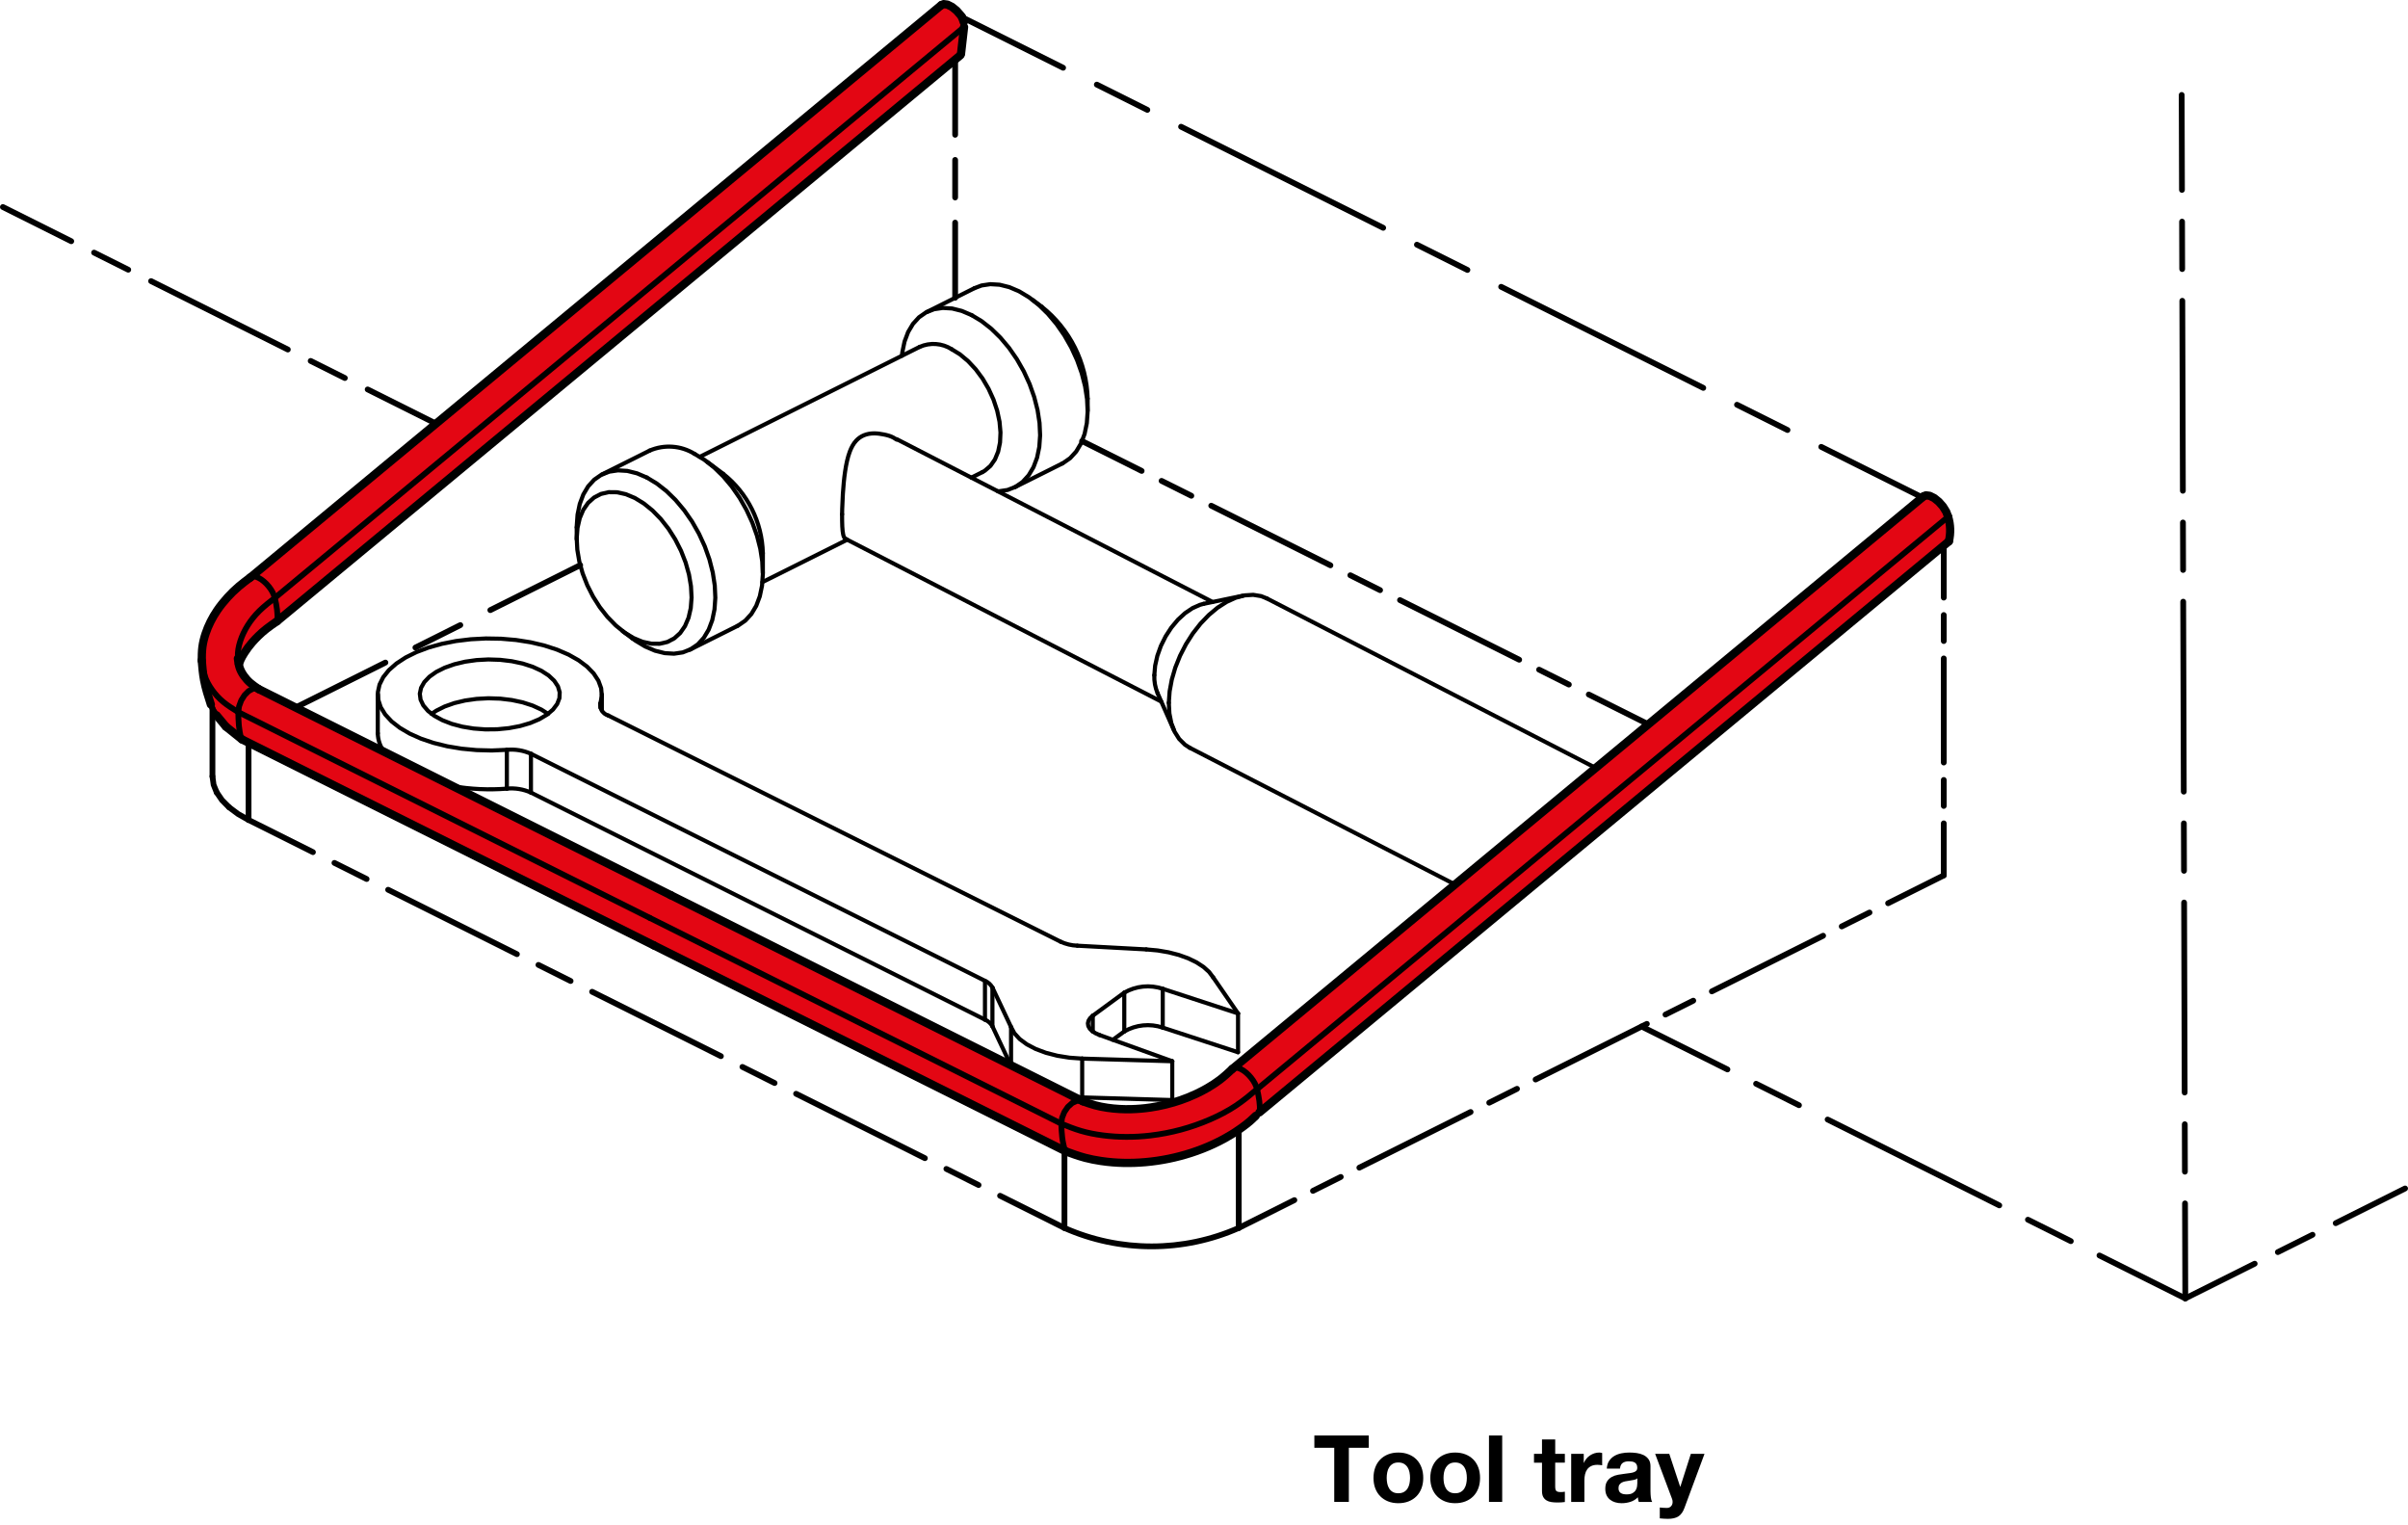 <?xml version="1.0" encoding="utf-8"?>
<!-- Generator: Adobe Illustrator 19.1.0, SVG Export Plug-In . SVG Version: 6.00 Build 0)  -->
<svg version="1.1" xmlns="http://www.w3.org/2000/svg" xmlns:xlink="http://www.w3.org/1999/xlink" x="0px" y="0px"
	 viewBox="0 0 207.16 131.172" enable-background="new 0 0 207.16 131.172" xml:space="preserve">
<g id="MD_x5F_5_x5F_COLOR_x5F_RT">
	<g id="LWPOLYLINE_24_">
		<polygon fill="#E30613" points="165.492,42.688 165.853,42.628 166.209,42.745 166.599,43.001 166.976,43.365 167.294,43.792 
			167.577,44.393 167.692,44.82 167.771,45.5 167.773,45.624 167.663,46.561 108.387,95.596 106.402,97.287 104.962,98.132 
			103.642,98.736 102.173,99.256 100.282,99.721 99.266,99.883 98.052,99.999 96.91,100.03 95.549,99.963 93.991,99.737 
			92.826,99.435 91.7,99.041 20.731,63.483 19.434,62.496 18.432,61.219 18.138,60.596 17.843,59.658 17.603,58.73 17.442,57.716 
			17.383,55.952 17.66,54.58 18.09,53.521 18.541,52.723 19.597,51.36 20.556,50.434 21.559,49.653 81.183,0.354 81.703,0.493 
			82.093,0.748 82.764,1.48 82.837,1.692 82.939,2.323 82.806,3.488 82.735,4.118 82.674,4.654 82.612,4.76 23.874,53.392 
			23.249,53.844 21.909,55.021 21.085,56.065 20.562,57.097 20.646,57.487 21.026,58.19 22.272,59.283 93.023,94.679 95.178,95.272 
			97.491,95.4 99.948,95.085 102.766,94.154 104.516,93.186 106.017,91.946 		"/>
	</g>
</g>
<g id="MD_x5F_1_x5F_025">
	<g id="LINE">
		
			<line fill="none" stroke="#000000" stroke-width="0.354" stroke-linecap="round" stroke-linejoin="round" stroke-miterlimit="10" x1="102.353" y1="64.319" x2="125.174" y2="76.078"/>
	</g>
	<g id="LINE_1_">
		
			<line fill="none" stroke="#000000" stroke-width="0.354" stroke-linecap="round" stroke-linejoin="round" stroke-miterlimit="10" x1="137.279" y1="66.053" x2="108.976" y2="51.468"/>
	</g>
	<g id="LINE_2_">
		
			<line fill="none" stroke="#000000" stroke-width="0.354" stroke-linecap="round" stroke-linejoin="round" stroke-miterlimit="10" x1="106.925" y1="51.24" x2="103.554" y2="51.937"/>
	</g>
	<g id="LINE_3_">
		
			<line fill="none" stroke="#000000" stroke-width="0.354" stroke-linecap="round" stroke-linejoin="round" stroke-miterlimit="10" x1="99.589" y1="59.631" x2="100.978" y2="62.781"/>
	</g>
	<g id="LINE_4_">
		
			<line fill="none" stroke="#000000" stroke-width="0.354" stroke-linecap="round" stroke-linejoin="round" stroke-miterlimit="10" x1="72.739" y1="46.347" x2="99.905" y2="60.346"/>
	</g>
	<g id="LINE_5_">
		
			<line fill="none" stroke="#000000" stroke-width="0.354" stroke-linecap="round" stroke-linejoin="round" stroke-miterlimit="10" x1="104.32" y1="51.779" x2="77.151" y2="37.778"/>
	</g>
	<g id="LINE_6_">
		
			<line fill="none" stroke="#000000" stroke-width="0.354" stroke-linecap="round" stroke-linejoin="round" stroke-miterlimit="10" x1="49.614" y1="45.361" x2="49.614" y2="46.384"/>
	</g>
	<g id="LINE_7_">
		
			<line fill="none" stroke="#000000" stroke-width="0.354" stroke-linecap="round" stroke-linejoin="round" stroke-miterlimit="10" x1="53.567" y1="54.289" x2="54.385" y2="54.902"/>
	</g>
	<g id="LINE_8_">
		
			<line fill="none" stroke="#000000" stroke-width="0.354" stroke-linecap="round" stroke-linejoin="round" stroke-miterlimit="10" x1="59.349" y1="55.886" x2="63.438" y2="53.841"/>
	</g>
	<g id="LINE_9_">
		
			<line fill="none" stroke="#000000" stroke-width="0.354" stroke-linecap="round" stroke-linejoin="round" stroke-miterlimit="10" x1="55.895" y1="38.756" x2="51.806" y2="40.8"/>
	</g>
	<g id="LINE_10_">
		
			<line fill="none" stroke="#000000" stroke-width="0.354" stroke-linecap="round" stroke-linejoin="round" stroke-miterlimit="10" x1="65.629" y1="49.28" x2="65.629" y2="47.576"/>
	</g>
	<g id="LINE_11_">
		
			<line fill="none" stroke="#000000" stroke-width="0.354" stroke-linecap="round" stroke-linejoin="round" stroke-miterlimit="10" x1="62.222" y1="40.761" x2="60.859" y2="39.739"/>
	</g>
	<g id="LINE_12_">
		
			<line fill="none" stroke="#000000" stroke-width="0.354" stroke-linecap="round" stroke-linejoin="round" stroke-miterlimit="10" x1="83.565" y1="41.084" x2="84.509" y2="40.612"/>
	</g>
	<g id="LINE_13_">
		
			<line fill="none" stroke="#000000" stroke-width="0.354" stroke-linecap="round" stroke-linejoin="round" stroke-miterlimit="10" x1="65.593" y1="50.07" x2="72.886" y2="46.423"/>
	</g>
	<g id="LINE_14_">
		
			<line fill="none" stroke="#000000" stroke-width="0.354" stroke-linecap="round" stroke-linejoin="round" stroke-miterlimit="10" x1="79.121" y1="29.836" x2="60.205" y2="39.294"/>
	</g>
	<g id="LINE_15_">
		
			<line fill="none" stroke="#000000" stroke-width="0.354" stroke-linecap="round" stroke-linejoin="round" stroke-miterlimit="10" x1="87.29" y1="41.915" x2="91.379" y2="39.871"/>
	</g>
	<g id="LINE_16_">
		
			<line fill="none" stroke="#000000" stroke-width="0.354" stroke-linecap="round" stroke-linejoin="round" stroke-miterlimit="10" x1="83.836" y1="24.785" x2="79.747" y2="26.829"/>
	</g>
	<g id="LINE_17_">
		
			<line fill="none" stroke="#000000" stroke-width="0.354" stroke-linecap="round" stroke-linejoin="round" stroke-miterlimit="10" x1="93.571" y1="35.309" x2="93.571" y2="34.287"/>
	</g>
	<g id="LINE_18_">
		
			<line fill="none" stroke="#000000" stroke-width="0.354" stroke-linecap="round" stroke-linejoin="round" stroke-miterlimit="10" x1="89.618" y1="26.382" x2="88.8" y2="25.768"/>
	</g>
	<g id="LINE_19_">
		
			<line fill="none" stroke="#000000" stroke-width="0.354" stroke-linecap="round" stroke-linejoin="round" stroke-miterlimit="10" x1="51.776" y1="61.115" x2="51.776" y2="59.734"/>
	</g>
	<g id="LINE_20_">
		
			<line fill="none" stroke="#000000" stroke-width="0.354" stroke-linecap="round" stroke-linejoin="round" stroke-miterlimit="10" x1="32.501" y1="59.734" x2="32.501" y2="63.073"/>
	</g>
	<g id="LWPOLYLINE">
		
			<polyline fill="none" stroke="#000000" stroke-width="0.354" stroke-linecap="round" stroke-linejoin="round" stroke-miterlimit="10" points="
			100.553,60.449 100.623,59.468 100.811,58.451 101.112,57.42 101.521,56.401 102.026,55.416 102.617,54.49 103.279,53.643 
			103.997,52.896 104.754,52.266 105.533,51.768 106.314,51.414 107.081,51.211 107.814,51.165 108.497,51.277 108.976,51.468 		"/>
	</g>
	<g id="LWPOLYLINE_1_">
		
			<polyline fill="none" stroke="#000000" stroke-width="0.354" stroke-linecap="round" stroke-linejoin="round" stroke-miterlimit="10" points="
			102.353,64.319 101.938,64.053 101.447,63.566 101.056,62.947 100.772,62.209 100.604,61.37 100.553,60.449 		"/>
	</g>
	<g id="LWPOLYLINE_2_">
		
			<polyline fill="none" stroke="#000000" stroke-width="0.354" stroke-linecap="round" stroke-linejoin="round" stroke-miterlimit="10" points="
			99.306,58.076 99.376,57.26 99.566,56.411 99.87,55.561 100.277,54.741 100.772,53.979 101.337,53.304 101.952,52.74 
			102.594,52.307 103.241,52.021 103.554,51.937 		"/>
	</g>
	<g id="ARC">
		
			<path fill="none" stroke="#000000" stroke-width="0.354" stroke-linecap="round" stroke-linejoin="round" stroke-miterlimit="10" d="
			M99.306,58.076c-0.021,0.533,0.076,1.063,0.283,1.555"/>
	</g>
	<g id="SPLINE_7_">
		
			<path fill="none" stroke="#000000" stroke-width="0.354" stroke-linecap="round" stroke-linejoin="round" stroke-miterlimit="10" d="
			M72.444,44.234c0.001,0.374,0.002,0.748,0.017,1.046c0.014,0.297,0.041,0.519,0.077,0.69c0.024,0.114,0.053,0.206,0.092,0.265
			c0.033,0.05,0.074,0.076,0.115,0.103"/>
	</g>
	<g id="SPLINE_8_">
		
			<path fill="none" stroke="#000000" stroke-width="0.354" stroke-linecap="round" stroke-linejoin="round" stroke-miterlimit="10" d="
			M77.132,37.811c-0.086-0.058-0.172-0.116-0.263-0.166c-0.251-0.138-0.536-0.213-0.819-0.271c-0.293-0.059-0.583-0.1-0.868-0.097
			c-0.3,0.003-0.594,0.055-0.854,0.161c-0.261,0.106-0.487,0.267-0.672,0.467c-0.237,0.255-0.407,0.574-0.541,0.923
			c-0.096,0.252-0.174,0.52-0.239,0.801c-0.067,0.289-0.122,0.592-0.169,0.904c-0.046,0.306-0.083,0.622-0.115,0.942
			c-0.033,0.333-0.06,0.671-0.081,1.009c-0.028,0.444-0.048,0.888-0.058,1.294c-0.004,0.155-0.006,0.305-0.008,0.455"/>
	</g>
	<g id="LWPOLYLINE_3_">
		
			<polyline fill="none" stroke="#000000" stroke-width="0.354" stroke-linecap="round" stroke-linejoin="round" stroke-miterlimit="10" points="
			54.617,42.834 53.843,42.51 53.087,42.342 52.367,42.334 51.701,42.487 51.105,42.797 50.595,43.256 50.181,43.853 49.876,44.572 
			49.685,45.398 49.615,46.308 49.666,47.281 49.837,48.293 50.125,49.319 50.522,50.333 51.018,51.311 51.601,52.228 
			52.257,53.062 52.97,53.793 53.721,54.402 54.493,54.874 55.267,55.198 56.023,55.366 56.743,55.374 57.409,55.221 58.005,54.911 
			58.516,54.452 58.929,53.855 59.235,53.136 59.425,52.31 59.496,51.4 59.444,50.427 59.273,49.415 58.985,48.389 58.588,47.375 
			58.092,46.398 57.509,45.48 56.853,44.646 56.141,43.915 55.389,43.307 54.617,42.834 		"/>
	</g>
	<g id="LWPOLYLINE_4_">
		
			<polyline fill="none" stroke="#000000" stroke-width="0.354" stroke-linecap="round" stroke-linejoin="round" stroke-miterlimit="10" points="
			55.652,41.078 56.5,41.589 57.329,42.237 58.122,43.01 58.864,43.892 59.538,44.864 60.132,45.907 60.634,47 61.032,48.12 
			61.319,49.244 61.49,50.35 61.54,51.416 61.469,52.418 61.277,53.338 60.97,54.156 60.553,54.856 60.035,55.423 59.426,55.846 
			58.738,56.116 57.986,56.228 57.186,56.18 56.352,55.972 55.503,55.608 54.655,55.097 54.385,54.902 		"/>
	</g>
	<g id="LWPOLYLINE_5_">
		
			<polyline fill="none" stroke="#000000" stroke-width="0.354" stroke-linecap="round" stroke-linejoin="round" stroke-miterlimit="10" points="
			49.614,45.361 49.615,45.27 49.686,44.268 49.877,43.348 50.185,42.53 50.602,41.83 51.12,41.263 51.729,40.84 52.416,40.57 
			53.168,40.458 53.969,40.506 54.803,40.714 55.652,41.078 		"/>
	</g>
	<g id="ARC_1_">
		
			<path fill="none" stroke="#000000" stroke-width="0.354" stroke-linecap="round" stroke-linejoin="round" stroke-miterlimit="10" d="
			M59.741,39.033c-1.161-0.711-2.595-0.815-3.846-0.277"/>
	</g>
	<g id="LWPOLYLINE_6_">
		
			<polyline fill="none" stroke="#000000" stroke-width="0.354" stroke-linecap="round" stroke-linejoin="round" stroke-miterlimit="10" points="
			63.438,53.841 63.515,53.801 64.124,53.378 64.642,52.811 65.059,52.112 65.366,51.293 65.558,50.374 65.629,49.371 
			65.579,48.306 65.408,47.2 65.121,46.075 64.723,44.955 64.221,43.863 63.627,42.82 62.953,41.848 62.211,40.966 61.418,40.193 
			60.589,39.544 59.741,39.033 		"/>
	</g>
	<g id="ARC_2_">
		
			<path fill="none" stroke="#000000" stroke-width="0.354" stroke-linecap="round" stroke-linejoin="round" stroke-miterlimit="10" d="
			M65.629,47.576c-0.067-2.665-1.316-5.162-3.407-6.815"/>
	</g>
	<g id="ARC_3_">
		
			<path fill="none" stroke="#000000" stroke-width="0.354" stroke-linecap="round" stroke-linejoin="round" stroke-miterlimit="10" d="
			M81.868,30.035c-0.826-0.519-1.856-0.594-2.747-0.198"/>
	</g>
	<g id="LWPOLYLINE_7_">
		
			<polyline fill="none" stroke="#000000" stroke-width="0.354" stroke-linecap="round" stroke-linejoin="round" stroke-miterlimit="10" points="
			84.509,40.612 84.723,40.489 85.207,40.075 85.594,39.52 85.872,38.842 86.033,38.06 86.072,37.197 85.99,36.276 85.787,35.326 
			85.47,34.372 85.047,33.443 84.532,32.565 83.939,31.764 83.284,31.062 82.587,30.48 81.868,30.035 		"/>
	</g>
	<g id="LWPOLYLINE_8_">
		
			<polyline fill="none" stroke="#000000" stroke-width="0.354" stroke-linecap="round" stroke-linejoin="round" stroke-miterlimit="10" points="
			83.593,27.107 82.744,26.744 81.91,26.535 81.11,26.487 80.358,26.599 79.67,26.869 79.061,27.292 78.543,27.859 78.126,28.559 
			77.819,29.377 77.627,30.297 77.592,30.601 		"/>
	</g>
	<g id="LWPOLYLINE_9_">
		
			<polyline fill="none" stroke="#000000" stroke-width="0.354" stroke-linecap="round" stroke-linejoin="round" stroke-miterlimit="10" points="
			85.847,42.26 85.928,42.258 86.68,42.145 87.367,41.875 87.976,41.452 88.494,40.885 88.911,40.185 89.219,39.367 89.41,38.448 
			89.481,37.445 89.431,36.38 89.261,35.274 88.973,34.149 88.575,33.029 88.074,31.937 87.48,30.894 86.805,29.921 86.063,29.04 
			85.27,28.267 84.441,27.618 83.593,27.107 		"/>
	</g>
	<g id="LWPOLYLINE_10_">
		
			<polyline fill="none" stroke="#000000" stroke-width="0.354" stroke-linecap="round" stroke-linejoin="round" stroke-miterlimit="10" points="
			91.379,39.871 91.456,39.831 92.065,39.408 92.583,38.841 93,38.141 93.308,37.323 93.499,36.403 93.57,35.4 93.52,34.335 
			93.35,33.229 93.062,32.105 92.664,30.985 92.163,29.892 91.569,28.849 90.894,27.877 90.152,26.995 89.359,26.222 88.53,25.574 
			87.682,25.062 86.833,24.699 85.999,24.491 85.198,24.443 84.447,24.555 83.836,24.785 		"/>
	</g>
	<g id="ARC_4_">
		
			<path fill="none" stroke="#000000" stroke-width="0.354" stroke-linecap="round" stroke-linejoin="round" stroke-miterlimit="10" d="
			M93.571,34.287c-0.082-3.09-1.53-5.985-3.953-7.905"/>
	</g>
	<g id="LINE_32_">
		
			<line fill="none" stroke="#000000" stroke-width="0.354" stroke-linecap="round" stroke-linejoin="round" stroke-miterlimit="10" x1="86.981" y1="88.342" x2="85.378" y2="84.941"/>
	</g>
	<g id="ARC_5_">
		
			<path fill="none" stroke="#000000" stroke-width="0.354" stroke-linecap="round" stroke-linejoin="round" stroke-miterlimit="10" d="
			M85.378,84.941c-0.145-0.257-0.37-0.459-0.641-0.576"/>
	</g>
	<g id="LINE_33_">
		
			<line fill="none" stroke="#000000" stroke-width="0.354" stroke-linecap="round" stroke-linejoin="round" stroke-miterlimit="10" x1="84.737" y1="84.366" x2="45.677" y2="64.836"/>
	</g>
	<g id="ARC_6_">
		
			<path fill="none" stroke="#000000" stroke-width="0.354" stroke-linecap="round" stroke-linejoin="round" stroke-miterlimit="10" d="
			M45.677,64.836c-0.649-0.291-1.363-0.407-2.071-0.339"/>
	</g>
	<g id="LWPOLYLINE_11_">
		
			<polyline fill="none" stroke="#000000" stroke-width="0.354" stroke-linecap="round" stroke-linejoin="round" stroke-miterlimit="10" points="
			43.606,64.497 42.303,64.553 40.997,64.519 39.712,64.398 38.471,64.191 37.298,63.901 36.215,63.535 35.24,63.099 34.392,62.601 
			33.687,62.051 33.138,61.457 32.754,60.832 32.543,60.187 32.509,59.533 32.652,58.883 32.97,58.248 33.457,57.641 34.104,57.073 
			34.898,56.554 35.826,56.093 36.871,55.699 38.012,55.38 39.229,55.14 40.5,54.986 41.801,54.918 43.108,54.94 44.397,55.05 
			45.645,55.246 46.828,55.524 47.925,55.881 48.915,56.308 49.781,56.798 50.505,57.342 51.076,57.931 51.482,58.552 
			51.716,59.196 51.774,59.849 51.654,60.5 		"/>
	</g>
	<g id="ARC_7_">
		
			<path fill="none" stroke="#000000" stroke-width="0.354" stroke-linecap="round" stroke-linejoin="round" stroke-miterlimit="10" d="
			M51.654,60.5c-0.07,0.468,0.219,0.915,0.675,1.043"/>
	</g>
	<g id="LINE_34_">
		
			<line fill="none" stroke="#000000" stroke-width="0.354" stroke-linecap="round" stroke-linejoin="round" stroke-miterlimit="10" x1="52.329" y1="61.544" x2="91.238" y2="80.998"/>
	</g>
	<g id="ARC_8_">
		
			<path fill="none" stroke="#000000" stroke-width="0.354" stroke-linecap="round" stroke-linejoin="round" stroke-miterlimit="10" d="
			M91.238,80.998c0.454,0.211,0.946,0.328,1.446,0.346"/>
	</g>
	<g id="LINE_35_">
		
			<line fill="none" stroke="#000000" stroke-width="0.354" stroke-linecap="round" stroke-linejoin="round" stroke-miterlimit="10" x1="92.684" y1="81.344" x2="98.613" y2="81.664"/>
	</g>
	<g id="LWPOLYLINE_12_">
		
			<polyline fill="none" stroke="#000000" stroke-width="0.354" stroke-linecap="round" stroke-linejoin="round" stroke-miterlimit="10" points="
			98.613,81.664 99.591,81.753 100.532,81.913 101.416,82.141 102.223,82.431 102.936,82.777 103.541,83.172 104.022,83.606 
			104.371,84.072 		"/>
	</g>
	<g id="LINE_36_">
		
			<line fill="none" stroke="#000000" stroke-width="0.354" stroke-linecap="round" stroke-linejoin="round" stroke-miterlimit="10" x1="104.371" y1="84.072" x2="106.508" y2="87.17"/>
	</g>
	<g id="LINE_37_">
		
			<line fill="none" stroke="#000000" stroke-width="0.354" stroke-linecap="round" stroke-linejoin="round" stroke-miterlimit="10" x1="106.508" y1="87.17" x2="100.03" y2="85.052"/>
	</g>
	<g id="ARC_9_">
		
			<path fill="none" stroke="#000000" stroke-width="0.354" stroke-linecap="round" stroke-linejoin="round" stroke-miterlimit="10" d="
			M100.03,85.052c-1.099-0.37-2.305-0.25-3.309,0.33"/>
	</g>
	<g id="LINE_38_">
		
			<line fill="none" stroke="#000000" stroke-width="0.354" stroke-linecap="round" stroke-linejoin="round" stroke-miterlimit="10" x1="96.721" y1="85.382" x2="94.01" y2="87.37"/>
	</g>
	<g id="LWPOLYLINE_13_">
		
			<polyline fill="none" stroke="#000000" stroke-width="0.354" stroke-linecap="round" stroke-linejoin="round" stroke-miterlimit="10" points="
			94.591,89.026 94.242,88.872 93.959,88.688 93.751,88.481 93.627,88.257 93.591,88.025 93.645,87.795 93.786,87.574 94.01,87.37 
					"/>
	</g>
	<g id="LINE_39_">
		
			<line fill="none" stroke="#000000" stroke-width="0.354" stroke-linecap="round" stroke-linejoin="round" stroke-miterlimit="10" x1="94.591" y1="89.026" x2="100.849" y2="91.283"/>
	</g>
	<g id="LINE_40_">
		
			<line fill="none" stroke="#000000" stroke-width="0.354" stroke-linecap="round" stroke-linejoin="round" stroke-miterlimit="10" x1="100.849" y1="91.283" x2="93.1" y2="91.056"/>
	</g>
	<g id="LWPOLYLINE_14_">
		
			<polyline fill="none" stroke="#000000" stroke-width="0.354" stroke-linecap="round" stroke-linejoin="round" stroke-miterlimit="10" points="
			93.1,91.056 92.01,90.978 90.961,90.81 89.982,90.558 89.1,90.229 88.341,89.83 87.723,89.375 87.266,88.874 86.981,88.342 		"/>
	</g>
	<g id="LWPOLYLINE_15_">
		
			<polyline fill="none" stroke="#000000" stroke-width="0.354" stroke-linecap="round" stroke-linejoin="round" stroke-miterlimit="10" points="
			46.398,61.864 45.617,62.193 44.736,62.452 43.78,62.632 42.777,62.729 41.755,62.74 40.745,62.664 39.775,62.504 38.872,62.265 
			38.064,61.952 37.373,61.576 36.819,61.147 36.418,60.677 36.181,60.18 36.116,59.67 36.225,59.162 36.503,58.671 36.943,58.21 
			37.533,57.793 38.256,57.432 39.09,57.137 40.012,56.916 40.995,56.777 42.011,56.723 43.03,56.756 44.024,56.874 44.964,57.074 
			45.822,57.351 46.575,57.697 47.2,58.101 47.679,58.552 47.999,59.037 48.15,59.543 48.128,60.053 47.934,60.555 47.574,61.033 
			47.056,61.473 46.398,61.864 		"/>
	</g>
	<g id="LINE_41_">
		
			<line fill="none" stroke="#000000" stroke-width="0.354" stroke-linecap="round" stroke-linejoin="round" stroke-miterlimit="10" x1="100.849" y1="91.283" x2="100.849" y2="94.622"/>
	</g>
	<g id="LINE_42_">
		
			<line fill="none" stroke="#000000" stroke-width="0.354" stroke-linecap="round" stroke-linejoin="round" stroke-miterlimit="10" x1="100.849" y1="94.622" x2="93.1" y2="94.394"/>
	</g>
	<g id="LINE_43_">
		
			<line fill="none" stroke="#000000" stroke-width="0.354" stroke-linecap="round" stroke-linejoin="round" stroke-miterlimit="10" x1="86.981" y1="88.342" x2="86.981" y2="91.636"/>
	</g>
	<g id="LINE_44_">
		
			<line fill="none" stroke="#000000" stroke-width="0.354" stroke-linecap="round" stroke-linejoin="round" stroke-miterlimit="10" x1="93.1" y1="94.394" x2="92.423" y2="94.357"/>
	</g>
	<g id="LINE_45_">
		
			<line fill="none" stroke="#000000" stroke-width="0.354" stroke-linecap="round" stroke-linejoin="round" stroke-miterlimit="10" x1="86.953" y1="91.622" x2="85.378" y2="88.28"/>
	</g>
	<g id="LINE_46_">
		
			<line fill="none" stroke="#000000" stroke-width="0.354" stroke-linecap="round" stroke-linejoin="round" stroke-miterlimit="10" x1="106.508" y1="87.17" x2="106.508" y2="90.509"/>
	</g>
	<g id="LINE_47_">
		
			<line fill="none" stroke="#000000" stroke-width="0.354" stroke-linecap="round" stroke-linejoin="round" stroke-miterlimit="10" x1="106.508" y1="90.509" x2="100.03" y2="88.391"/>
	</g>
	<g id="LINE_48_">
		
			<line fill="none" stroke="#000000" stroke-width="0.354" stroke-linecap="round" stroke-linejoin="round" stroke-miterlimit="10" x1="96.721" y1="88.72" x2="95.739" y2="89.44"/>
	</g>
	<g id="ARC_10_">
		
			<path fill="none" stroke="#000000" stroke-width="0.354" stroke-linecap="round" stroke-linejoin="round" stroke-miterlimit="10" d="
			M100.03,88.391c-1.099-0.37-2.305-0.25-3.309,0.33"/>
	</g>
	<g id="ARC_11_">
		
			<path fill="none" stroke="#000000" stroke-width="0.354" stroke-linecap="round" stroke-linejoin="round" stroke-miterlimit="10" d="
			M85.378,88.28c-0.145-0.257-0.37-0.459-0.641-0.576"/>
	</g>
	<g id="LINE_49_">
		
			<line fill="none" stroke="#000000" stroke-width="0.354" stroke-linecap="round" stroke-linejoin="round" stroke-miterlimit="10" x1="84.737" y1="87.704" x2="45.677" y2="68.174"/>
	</g>
	<g id="ARC_12_">
		
			<path fill="none" stroke="#000000" stroke-width="0.354" stroke-linecap="round" stroke-linejoin="round" stroke-miterlimit="10" d="
			M38.951,67.621c1.537,0.265,3.101,0.337,4.656,0.215"/>
	</g>
	<g id="ARC_13_">
		
			<path fill="none" stroke="#000000" stroke-width="0.354" stroke-linecap="round" stroke-linejoin="round" stroke-miterlimit="10" d="
			M32.501,63.073c0.011,0.575,0.2,1.132,0.543,1.594"/>
	</g>
	<g id="ARC_14_">
		
			<path fill="none" stroke="#000000" stroke-width="0.354" stroke-linecap="round" stroke-linejoin="round" stroke-miterlimit="10" d="
			M45.677,68.174c-0.649-0.291-1.363-0.407-2.071-0.339"/>
	</g>
	<g id="LWPOLYLINE_16_">
		
			<polyline fill="none" stroke="#000000" stroke-width="0.354" stroke-linecap="round" stroke-linejoin="round" stroke-miterlimit="10" points="
			37.125,61.404 37.533,61.132 38.256,60.77 39.09,60.475 40.012,60.255 40.995,60.116 42.011,60.062 43.03,60.094 44.024,60.213 
			44.964,60.413 45.822,60.69 46.575,61.036 47.152,61.404 		"/>
	</g>
	<g id="LINE_57_">
		
			<line fill="none" stroke="#000000" stroke-width="0.354" stroke-linecap="round" stroke-linejoin="round" stroke-miterlimit="10" x1="93.1" y1="91.056" x2="93.1" y2="94.394"/>
	</g>
	<g id="LINE_58_">
		
			<line fill="none" stroke="#000000" stroke-width="0.354" stroke-linecap="round" stroke-linejoin="round" stroke-miterlimit="10" x1="94.01" y1="87.37" x2="94.01" y2="88.727"/>
	</g>
	<g id="LINE_59_">
		
			<line fill="none" stroke="#000000" stroke-width="0.354" stroke-linecap="round" stroke-linejoin="round" stroke-miterlimit="10" x1="85.378" y1="84.941" x2="85.378" y2="88.28"/>
	</g>
	<g id="LINE_60_">
		
			<line fill="none" stroke="#000000" stroke-width="0.354" stroke-linecap="round" stroke-linejoin="round" stroke-miterlimit="10" x1="100.03" y1="85.052" x2="100.03" y2="88.391"/>
	</g>
	<g id="LINE_61_">
		
			<line fill="none" stroke="#000000" stroke-width="0.354" stroke-linecap="round" stroke-linejoin="round" stroke-miterlimit="10" x1="96.721" y1="88.72" x2="96.721" y2="85.382"/>
	</g>
	<g id="LINE_62_">
		
			<line fill="none" stroke="#000000" stroke-width="0.354" stroke-linecap="round" stroke-linejoin="round" stroke-miterlimit="10" x1="84.737" y1="87.704" x2="84.737" y2="84.366"/>
	</g>
	<g id="LINE_63_">
		
			<line fill="none" stroke="#000000" stroke-width="0.354" stroke-linecap="round" stroke-linejoin="round" stroke-miterlimit="10" x1="45.677" y1="64.836" x2="45.677" y2="68.174"/>
	</g>
	<g id="LINE_64_">
		
			<line fill="none" stroke="#000000" stroke-width="0.354" stroke-linecap="round" stroke-linejoin="round" stroke-miterlimit="10" x1="43.606" y1="67.836" x2="43.606" y2="64.497"/>
	</g>
	<g id="LINE_65_">
		
			<line fill="none" stroke="#000000" stroke-width="0.354" stroke-linecap="round" stroke-linejoin="round" stroke-miterlimit="10" x1="51.654" y1="60.5" x2="51.654" y2="60.883"/>
	</g>
</g>
<g id="MD_x5F_1_x5F_050">
	<g id="SPLINE">
		
			<path fill="none" stroke="#000000" stroke-width="0.709" stroke-linecap="round" stroke-linejoin="round" stroke-miterlimit="10" d="
			M106.017,91.946c-0.343,0.32-0.687,0.64-1.078,0.938c-0.328,0.249-0.689,0.483-1.068,0.702c-0.304,0.175-0.619,0.34-0.945,0.494
			c-0.243,0.114-0.492,0.222-0.747,0.324c-0.207,0.082-0.417,0.16-0.63,0.233c-0.192,0.066-0.385,0.128-0.581,0.186
			c-0.232,0.069-0.466,0.132-0.702,0.189c-0.425,0.103-0.856,0.186-1.286,0.25c-0.563,0.083-1.126,0.131-1.677,0.144
			c-0.331,0.008-0.659,0.003-0.979-0.014c-0.356-0.019-0.705-0.055-1.045-0.104c-0.374-0.054-0.736-0.125-1.078-0.218
			c-0.373-0.101-0.721-0.228-1.069-0.355"/>
	</g>
	<g id="SPLINE_1_">
		
			<path fill="none" stroke="#000000" stroke-width="0.709" stroke-linecap="round" stroke-linejoin="round" stroke-miterlimit="10" d="
			M91.7,99.041c0.539,0.198,1.078,0.396,1.653,0.548c0.438,0.116,0.897,0.205,1.365,0.274c0.329,0.049,0.663,0.088,1.001,0.115
			c0.302,0.025,0.608,0.041,0.916,0.048c0.637,0.015,1.286-0.007,1.938-0.066c0.657-0.059,1.316-0.156,1.969-0.289
			c0.653-0.133,1.298-0.303,1.929-0.507c0.671-0.217,1.324-0.473,1.948-0.764c0.309-0.144,0.611-0.297,0.904-0.457
			c0.212-0.116,0.42-0.237,0.623-0.361c0.12-0.073,0.238-0.148,0.354-0.225c0.188-0.123,0.371-0.25,0.55-0.38
			c0.247-0.179,0.487-0.362,0.707-0.554c0.166-0.145,0.322-0.295,0.477-0.445"/>
	</g>
	<g id="LINE_22_">
		
			<line fill="none" stroke="#000000" stroke-width="0.709" stroke-linecap="round" stroke-linejoin="round" stroke-miterlimit="10" x1="165.492" y1="42.688" x2="106.018" y2="91.942"/>
	</g>
	<g id="LINE_23_">
		
			<line fill="none" stroke="#000000" stroke-width="0.709" stroke-linecap="round" stroke-linejoin="round" stroke-miterlimit="10" x1="93.176" y1="94.733" x2="57.706" y2="76.998"/>
	</g>
	<g id="LINE_24_">
		
			<line fill="none" stroke="#000000" stroke-width="0.709" stroke-linecap="round" stroke-linejoin="round" stroke-miterlimit="10" x1="108.348" y1="95.684" x2="167.663" y2="46.561"/>
	</g>
	<g id="LINE_25_">
		
			<line fill="none" stroke="#000000" stroke-width="0.709" stroke-linecap="round" stroke-linejoin="round" stroke-miterlimit="10" x1="56.25" y1="81.316" x2="91.691" y2="99.036"/>
	</g>
	<g id="LINE_26_">
		
			<line fill="none" stroke="#000000" stroke-width="0.709" stroke-linecap="round" stroke-linejoin="round" stroke-miterlimit="10" x1="57.706" y1="76.998" x2="22.236" y2="59.263"/>
	</g>
	<g id="LINE_27_">
		
			<line fill="none" stroke="#000000" stroke-width="0.709" stroke-linecap="round" stroke-linejoin="round" stroke-miterlimit="10" x1="20.808" y1="63.595" x2="56.25" y2="81.316"/>
	</g>
	<g id="SPLINE_2_">
		
			<path fill="none" stroke="#000000" stroke-width="0.709" stroke-linecap="round" stroke-linejoin="round" stroke-miterlimit="10" d="
			M21.559,49.653c-0.342,0.255-0.684,0.51-1.003,0.78c-0.353,0.299-0.677,0.617-0.977,0.945c-0.329,0.361-0.628,0.735-0.891,1.121
			c-0.213,0.312-0.402,0.632-0.565,0.956c-0.174,0.345-0.319,0.695-0.437,1.048c-0.125,0.374-0.22,0.752-0.27,1.128
			c-0.053,0.397-0.055,0.792-0.058,1.187"/>
	</g>
	<g id="SPLINE_3_">
		
			<path fill="none" stroke="#000000" stroke-width="0.709" stroke-linecap="round" stroke-linejoin="round" stroke-miterlimit="10" d="
			M22.272,59.283c-0.253-0.171-0.506-0.341-0.721-0.526c-0.225-0.193-0.408-0.401-0.562-0.618c-0.161-0.226-0.289-0.461-0.371-0.705
			c-0.085-0.256-0.119-0.523-0.153-0.789"/>
	</g>
	<g id="SPLINE_4_">
		
			<path fill="none" stroke="#000000" stroke-width="0.709" stroke-linecap="round" stroke-linejoin="round" stroke-miterlimit="10" d="
			M17.357,56.805c0.047,0.565,0.095,1.131,0.198,1.685c0.133,0.714,0.358,1.41,0.584,2.106"/>
	</g>
	<g id="SPLINE_6_">
		
			<path fill="none" stroke="#000000" stroke-width="0.709" stroke-linecap="round" stroke-linejoin="round" stroke-miterlimit="10" d="
			M20.556,57.114c0.041-0.115,0.081-0.231,0.132-0.346c0.088-0.203,0.207-0.406,0.337-0.61c0.099-0.155,0.204-0.309,0.318-0.462
			c0.113-0.152,0.235-0.302,0.364-0.45c0.161-0.184,0.334-0.365,0.516-0.543c0.218-0.212,0.451-0.418,0.702-0.615
			c0.29-0.228,0.604-0.442,0.918-0.657"/>
	</g>
	<g id="LINE_29_">
		
			<line fill="none" stroke="#000000" stroke-width="0.709" stroke-linecap="round" stroke-linejoin="round" stroke-miterlimit="10" x1="80.986" y1="0.435" x2="21.513" y2="49.689"/>
	</g>
	<g id="LINE_30_">
		
			<line fill="none" stroke="#000000" stroke-width="0.709" stroke-linecap="round" stroke-linejoin="round" stroke-miterlimit="10" x1="23.824" y1="53.447" x2="82.612" y2="4.76"/>
	</g>
	<g id="LWPOLYLINE_19_">
		
			<polyline fill="none" stroke="#000000" stroke-width="0.709" stroke-linecap="round" stroke-linejoin="round" stroke-miterlimit="10" points="
			167.598,44.448 167.433,44.016 167.155,43.569 166.796,43.161 166.401,42.841 166.016,42.649 165.689,42.607 165.492,42.688 		"/>
	</g>
	<g id="ARC_15_">
		
			<path fill="none" stroke="#000000" stroke-width="0.709" stroke-linecap="round" stroke-linejoin="round" stroke-miterlimit="10" d="
			M167.663,46.561c0.166-0.698,0.144-1.427-0.065-2.113"/>
	</g>
	<g id="LWPOLYLINE_21_">
		
			<polyline fill="none" stroke="#000000" stroke-width="0.709" stroke-linecap="round" stroke-linejoin="round" stroke-miterlimit="10" points="
			82.764,1.48 82.65,1.316 82.291,0.908 81.895,0.589 81.511,0.396 81.183,0.354 80.986,0.435 		"/>
	</g>
	<g id="LINE_77_">
		
			<line fill="none" stroke="#000000" stroke-width="0.709" stroke-linecap="round" stroke-linejoin="round" stroke-miterlimit="10" x1="82.764" y1="1.48" x2="82.911" y2="1.903"/>
	</g>
	<g id="LINE_79_">
		
			<line fill="none" stroke="#000000" stroke-width="0.709" stroke-linecap="round" stroke-linejoin="round" stroke-miterlimit="10" x1="82.939" y1="2.323" x2="82.674" y2="4.654"/>
	</g>
	<g id="LINE_81_">
		
			<line fill="none" stroke="#000000" stroke-width="0.709" stroke-linecap="round" stroke-linejoin="round" stroke-miterlimit="10" x1="18.628" y1="61.527" x2="19.434" y2="62.496"/>
	</g>
	<g id="LINE_82_">
		
			<line fill="none" stroke="#000000" stroke-width="0.709" stroke-linecap="round" stroke-linejoin="round" stroke-miterlimit="10" x1="19.434" y1="62.496" x2="20.808" y2="63.595"/>
	</g>
</g>
<g id="MD_x5F_1_x5F_035">
	<g id="LINE_21_">
		
			<line fill="none" stroke="#000000" stroke-width="0.496" stroke-linecap="round" stroke-linejoin="round" stroke-miterlimit="10" x1="108.034" y1="95.977" x2="108.348" y2="95.684"/>
	</g>
	<g id="SPLINE_5_">
		
			<path fill="none" stroke="#000000" stroke-width="0.496" stroke-linecap="round" stroke-linejoin="round" stroke-miterlimit="10" d="
			M18.123,60.554c0.075,0.203,0.15,0.407,0.263,0.591c0.015,0.025,0.031,0.049,0.047,0.073"/>
	</g>
	<g id="SPLINE_9_">
		
			<path fill="none" stroke="#000000" stroke-width="0.496" stroke-linecap="round" stroke-linejoin="round" stroke-miterlimit="10" d="
			M108.15,93.682c-0.054-0.161-0.108-0.322-0.194-0.489s-0.203-0.339-0.333-0.499c-0.13-0.16-0.273-0.307-0.421-0.433
			s-0.302-0.23-0.446-0.301s-0.277-0.109-0.402-0.123c-0.125-0.014-0.241-0.004-0.297,0.073c-0.01,0.014-0.019,0.031-0.027,0.048"/>
	</g>
	<g id="LWPOLYLINE_17_">
		
			<polyline fill="none" stroke="#000000" stroke-width="0.496" stroke-linecap="round" stroke-linejoin="round" stroke-miterlimit="10" points="
			91.303,96.655 91.368,96.157 91.565,95.655 91.869,95.21 92.244,94.875 92.645,94.691 93.023,94.679 93.136,94.715 		"/>
	</g>
	<g id="SPLINE_10_">
		
			<path fill="none" stroke="#000000" stroke-width="0.496" stroke-linecap="round" stroke-linejoin="round" stroke-miterlimit="10" d="
			M108.387,95.596c0-0.147-0.001-0.295-0.008-0.447c-0.007-0.152-0.021-0.309-0.043-0.47c-0.043-0.321-0.115-0.659-0.187-0.997"/>
	</g>
	<g id="SPLINE_11_">
		
			<path fill="none" stroke="#000000" stroke-width="0.496" stroke-linecap="round" stroke-linejoin="round" stroke-miterlimit="10" d="
			M91.599,98.917c-0.044-0.176-0.088-0.352-0.126-0.534c-0.038-0.181-0.069-0.367-0.092-0.558c-0.047-0.379-0.063-0.775-0.08-1.172"
			/>
	</g>
	<g id="LWPOLYLINE_18_">
		
			<polyline fill="none" stroke="#000000" stroke-width="0.496" stroke-linecap="round" stroke-linejoin="round" stroke-miterlimit="10" points="
			91.7,99.041 91.649,99.005 91.601,98.918 		"/>
	</g>
	<g id="LWPOLYLINE_20_">
		
			<polyline fill="none" stroke="#000000" stroke-width="0.496" stroke-linecap="round" stroke-linejoin="round" stroke-miterlimit="10" points="
			20.498,61.252 20.566,60.756 20.753,60.249 21.038,59.794 21.385,59.445 21.752,59.244 22.096,59.216 22.235,59.262 		"/>
	</g>
	<g id="SPLINE_12_">
		
			<path fill="none" stroke="#000000" stroke-width="0.496" stroke-linecap="round" stroke-linejoin="round" stroke-miterlimit="10" d="
			M20.731,63.483c-0.037-0.173-0.074-0.345-0.105-0.523s-0.056-0.361-0.074-0.549c-0.036-0.374-0.044-0.766-0.053-1.158"/>
	</g>
	<g id="SPLINE_13_">
		
			<path fill="none" stroke="#000000" stroke-width="0.496" stroke-linecap="round" stroke-linejoin="round" stroke-miterlimit="10" d="
			M21.557,49.657c0.089-0.038,0.178-0.075,0.291-0.072c0.115,0.003,0.256,0.049,0.402,0.123c0.146,0.074,0.298,0.176,0.446,0.301
			c0.148,0.125,0.291,0.273,0.421,0.433c0.13,0.16,0.247,0.332,0.333,0.499c0.086,0.167,0.14,0.328,0.194,0.489"/>
	</g>
	<g id="SPLINE_14_">
		
			<path fill="none" stroke="#000000" stroke-width="0.496" stroke-linecap="round" stroke-linejoin="round" stroke-miterlimit="10" d="
			M23.644,51.429c0.039,0.172,0.078,0.343,0.111,0.511c0.033,0.168,0.058,0.332,0.077,0.492c0.036,0.317,0.043,0.614,0.05,0.911"/>
	</g>
	<g id="SPLINE_15_">
		
			<path fill="none" stroke="#000000" stroke-width="0.496" stroke-linecap="round" stroke-linejoin="round" stroke-miterlimit="10" d="
			M23.882,53.343c-0.003,0.028-0.005,0.057-0.021,0.071c-0.006,0.005-0.013,0.008-0.021,0.011"/>
	</g>
	<g id="SPLINE_16_">
		
			<path fill="none" stroke="#000000" stroke-width="0.496" stroke-linecap="round" stroke-linejoin="round" stroke-miterlimit="10" d="
			M108.15,93.682c-0.588,0.494-1.176,0.988-1.845,1.432c-0.673,0.446-1.427,0.84-2.22,1.183c-0.796,0.345-1.629,0.638-2.486,0.869
			c-0.86,0.232-1.743,0.401-2.625,0.505c-0.696,0.081-1.391,0.122-2.074,0.119c-0.685-0.002-1.358-0.047-2.012-0.131
			c-0.656-0.084-1.292-0.208-1.885-0.382c-0.595-0.174-1.148-0.398-1.7-0.622"/>
	</g>
	<g id="LINE_66_">
		
			<line fill="none" stroke="#000000" stroke-width="0.496" stroke-linecap="round" stroke-linejoin="round" stroke-miterlimit="10" x1="108.15" y1="93.682" x2="167.598" y2="44.448"/>
	</g>
	<g id="LINE_67_">
		
			<line fill="none" stroke="#000000" stroke-width="0.496" stroke-linecap="round" stroke-linejoin="round" stroke-miterlimit="10" x1="55.9" y1="78.953" x2="91.303" y2="96.655"/>
	</g>
	<g id="LINE_68_">
		
			<line fill="none" stroke="#000000" stroke-width="0.496" stroke-linecap="round" stroke-linejoin="round" stroke-miterlimit="10" x1="55.9" y1="78.953" x2="20.498" y2="61.252"/>
	</g>
	<g id="SPLINE_17_">
		
			<path fill="none" stroke="#000000" stroke-width="0.496" stroke-linecap="round" stroke-linejoin="round" stroke-miterlimit="10" d="
			M17.36,56.863c0.062,0.436,0.124,0.873,0.263,1.288c0.14,0.417,0.357,0.812,0.624,1.187c0.268,0.376,0.586,0.73,0.969,1.045
			c0.384,0.316,0.833,0.593,1.282,0.87"/>
	</g>
	<g id="SPLINE_18_">
		
			<path fill="none" stroke="#000000" stroke-width="0.496" stroke-linecap="round" stroke-linejoin="round" stroke-miterlimit="10" d="
			M23.644,51.429c-0.468,0.365-0.936,0.73-1.337,1.125c-0.404,0.397-0.74,0.825-1.011,1.261c-0.273,0.439-0.481,0.887-0.627,1.338
			c-0.147,0.454-0.231,0.912-0.207,1.35c0.019,0.336,0.101,0.659,0.184,0.983"/>
	</g>
	<g id="LINE_69_">
		
			<line fill="none" stroke="#000000" stroke-width="0.496" stroke-linecap="round" stroke-linejoin="round" stroke-miterlimit="10" x1="23.644" y1="51.429" x2="82.938" y2="2.323"/>
	</g>
	<g id="LINE_78_">
		
			<line fill="none" stroke="#000000" stroke-width="0.496" stroke-linecap="round" stroke-linejoin="round" stroke-miterlimit="10" x1="82.911" y1="1.903" x2="82.939" y2="2.323"/>
	</g>
	<g id="LINE_80_">
		
			<line fill="none" stroke="#000000" stroke-width="0.496" stroke-linecap="round" stroke-linejoin="round" stroke-miterlimit="10" x1="82.674" y1="4.654" x2="82.612" y2="4.76"/>
	</g>
</g>
<g id="MD_x5F_1_x5F_VERDECKT">
	<g id="LINE_28_">
		<path d="M18.628,61.775c-0.082,0-0.162-0.041-0.209-0.115l-0.196-0.308c-0.073-0.115-0.039-0.269,0.077-0.342
			c0.114-0.072,0.268-0.04,0.342,0.077l0.196,0.308c0.073,0.115,0.039,0.269-0.077,0.342C18.72,61.763,18.674,61.775,18.628,61.775z
			"/>
	</g>
</g>
<g id="MD_x5F_2_x5F_MITTELLINIE">
	<g id="LINE_31_">
		<path d="M18.277,67.028c-0.137,0-0.248-0.111-0.248-0.248v-5.878c0-0.137,0.111-0.248,0.248-0.248s0.248,0.111,0.248,0.248v5.878
			C18.525,66.916,18.414,67.028,18.277,67.028z"/>
	</g>
	<g id="LINE_50_">
		<path d="M167.222,75.546c-0.137,0-0.248-0.111-0.248-0.248v-4.479c0-0.137,0.111-0.248,0.248-0.248s0.248,0.111,0.248,0.248v4.479
			C167.471,75.435,167.359,75.546,167.222,75.546z M167.222,69.574c-0.137,0-0.248-0.111-0.248-0.248v-2.24
			c0-0.137,0.111-0.248,0.248-0.248s0.248,0.111,0.248,0.248v2.24C167.471,69.462,167.359,69.574,167.222,69.574z M167.222,65.84
			c-0.137,0-0.248-0.111-0.248-0.248v-8.959c0-0.137,0.111-0.248,0.248-0.248s0.248,0.111,0.248,0.248v8.959
			C167.471,65.729,167.359,65.84,167.222,65.84z M167.222,55.388c-0.137,0-0.248-0.111-0.248-0.248v-2.24
			c0-0.137,0.111-0.248,0.248-0.248s0.248,0.111,0.248,0.248v2.24C167.471,55.277,167.359,55.388,167.222,55.388z M167.222,51.654
			c-0.137,0-0.248-0.111-0.248-0.248v-4.48c0-0.137,0.111-0.248,0.248-0.248s0.248,0.111,0.248,0.248v4.48
			C167.471,51.543,167.359,51.654,167.222,51.654z"/>
	</g>
	<g id="LINE_51_">
		<path d="M106.569,105.872c-0.091,0-0.179-0.05-0.222-0.137c-0.062-0.123-0.012-0.271,0.11-0.333l4.788-2.395
			c0.124-0.062,0.272-0.013,0.333,0.11c0.062,0.123,0.012,0.271-0.11,0.333l-4.788,2.395
			C106.644,105.864,106.606,105.872,106.569,105.872z M112.954,102.68c-0.091,0-0.179-0.05-0.222-0.137
			c-0.062-0.123-0.012-0.271,0.11-0.333l2.394-1.197c0.123-0.061,0.272-0.013,0.333,0.11c0.062,0.123,0.012,0.271-0.11,0.333
			l-2.394,1.197C113.029,102.671,112.991,102.68,112.954,102.68z M116.944,100.685c-0.091,0-0.179-0.05-0.222-0.137
			c-0.062-0.123-0.012-0.271,0.11-0.333l9.576-4.788c0.124-0.062,0.272-0.013,0.333,0.11c0.062,0.123,0.012,0.271-0.11,0.333
			l-9.576,4.788C117.019,100.676,116.981,100.685,116.944,100.685z M128.117,95.099c-0.091,0-0.179-0.05-0.222-0.137
			c-0.062-0.123-0.012-0.271,0.11-0.333l2.394-1.197c0.123-0.062,0.272-0.013,0.333,0.11c0.062,0.123,0.012,0.271-0.11,0.333
			l-2.394,1.197C128.192,95.09,128.154,95.099,128.117,95.099z M132.107,93.104c-0.091,0-0.179-0.05-0.222-0.137
			c-0.062-0.123-0.012-0.271,0.11-0.333l9.576-4.788c0.124-0.061,0.272-0.013,0.333,0.11c0.062,0.123,0.012,0.271-0.11,0.333
			l-9.576,4.788C132.182,93.095,132.144,93.104,132.107,93.104z M143.28,87.517c-0.091,0-0.179-0.05-0.222-0.137
			c-0.062-0.123-0.012-0.271,0.11-0.333l2.394-1.196c0.125-0.062,0.272-0.012,0.333,0.11c0.062,0.123,0.012,0.271-0.11,0.333
			l-2.394,1.196C143.355,87.508,143.317,87.517,143.28,87.517z M147.27,85.522c-0.091,0-0.179-0.05-0.222-0.137
			c-0.062-0.123-0.012-0.271,0.11-0.333l9.576-4.788c0.124-0.062,0.272-0.013,0.333,0.11c0.062,0.123,0.012,0.271-0.11,0.333
			l-9.576,4.788C147.346,85.513,147.307,85.522,147.27,85.522z M158.443,79.936c-0.091,0-0.179-0.05-0.222-0.137
			c-0.062-0.123-0.012-0.271,0.11-0.333l2.394-1.197c0.124-0.062,0.272-0.013,0.333,0.11c0.062,0.123,0.012,0.271-0.11,0.333
			l-2.394,1.197C158.518,79.927,158.48,79.936,158.443,79.936z M162.433,77.941c-0.091,0-0.179-0.05-0.222-0.137
			c-0.062-0.123-0.012-0.271,0.11-0.333l4.789-2.395c0.123-0.063,0.272-0.013,0.333,0.11c0.062,0.123,0.012,0.271-0.11,0.333
			l-4.789,2.395C162.509,77.932,162.471,77.941,162.433,77.941z"/>
	</g>
	<g id="ARC_16_">
		<path d="M99.073,107.455c-2.591,0-5.183-0.534-7.597-1.604c-0.125-0.056-0.182-0.202-0.126-0.327
			c0.056-0.126,0.2-0.183,0.327-0.126c4.7,2.082,10.091,2.082,14.792,0c0.126-0.056,0.271-0.001,0.327,0.126
			c0.056,0.125-0.001,0.271-0.126,0.327C104.256,106.921,101.664,107.455,99.073,107.455z"/>
	</g>
	<g id="LINE_52_">
		<path d="M25.424,61.105c-0.091,0-0.178-0.05-0.222-0.137c-0.062-0.123-0.012-0.271,0.111-0.333l7.734-3.867
			c0.124-0.061,0.271-0.012,0.333,0.111s0.012,0.271-0.111,0.333l-7.734,3.867C25.499,61.097,25.462,61.105,25.424,61.105z
			 M35.736,55.949c-0.091,0-0.178-0.05-0.222-0.137c-0.062-0.123-0.012-0.271,0.111-0.333l3.867-1.934
			c0.123-0.06,0.271-0.011,0.333,0.111c0.062,0.123,0.012,0.271-0.111,0.333l-3.867,1.934
			C35.811,55.941,35.774,55.949,35.736,55.949z M42.181,52.727c-0.091,0-0.178-0.05-0.222-0.137
			c-0.062-0.123-0.012-0.271,0.111-0.333l7.734-3.867c0.123-0.061,0.271-0.012,0.333,0.111s0.012,0.271-0.111,0.333l-7.734,3.867
			C42.256,52.719,42.219,52.727,42.181,52.727z"/>
	</g>
	<g id="LINE_53_">
		<path d="M141.808,62.55c-0.037,0-0.075-0.008-0.111-0.026l-5.128-2.564c-0.122-0.061-0.172-0.21-0.11-0.333
			c0.061-0.123,0.207-0.174,0.333-0.111l5.128,2.564c0.122,0.061,0.172,0.21,0.11,0.333C141.987,62.499,141.899,62.55,141.808,62.55
			z M134.971,59.131c-0.037,0-0.075-0.008-0.111-0.026l-2.564-1.282c-0.122-0.061-0.172-0.21-0.11-0.333
			c0.06-0.123,0.208-0.173,0.333-0.111l2.564,1.282c0.122,0.061,0.172,0.21,0.11,0.333C135.149,59.08,135.061,59.131,134.971,59.131
			z M130.697,56.994c-0.037,0-0.075-0.008-0.111-0.026l-10.257-5.128c-0.122-0.061-0.172-0.21-0.11-0.333
			c0.061-0.122,0.207-0.174,0.333-0.111l10.257,5.128c0.122,0.061,0.172,0.21,0.11,0.333
			C130.876,56.944,130.788,56.994,130.697,56.994z M118.731,51.011c-0.037,0-0.075-0.008-0.111-0.026l-2.564-1.282
			c-0.122-0.061-0.172-0.21-0.11-0.333c0.061-0.123,0.207-0.174,0.333-0.111l2.564,1.282c0.122,0.061,0.172,0.21,0.11,0.333
			C118.91,50.961,118.822,51.011,118.731,51.011z M114.458,48.874c-0.037,0-0.075-0.008-0.111-0.026L104.09,43.72
			c-0.123-0.061-0.172-0.21-0.111-0.333c0.062-0.124,0.211-0.172,0.333-0.111l10.257,5.128c0.122,0.061,0.172,0.21,0.11,0.333
			C114.637,48.824,114.549,48.874,114.458,48.874z M102.492,42.892c-0.038,0-0.075-0.008-0.111-0.026l-2.564-1.282
			c-0.123-0.061-0.172-0.21-0.111-0.333s0.211-0.172,0.333-0.111l2.564,1.282c0.123,0.061,0.172,0.21,0.111,0.333
			C102.67,42.841,102.582,42.892,102.492,42.892z M98.218,40.754c-0.038,0-0.075-0.008-0.111-0.026l-5.128-2.564
			c-0.123-0.061-0.172-0.21-0.111-0.333s0.21-0.172,0.333-0.111l5.128,2.564c0.123,0.061,0.172,0.21,0.111,0.333
			C98.396,40.704,98.309,40.754,98.218,40.754z"/>
	</g>
	<g id="LINE_54_">
		<path d="M91.576,105.872c-0.038,0-0.075-0.009-0.111-0.026l-5.542-2.771c-0.123-0.062-0.172-0.21-0.111-0.333
			c0.062-0.122,0.21-0.171,0.333-0.11l5.542,2.771c0.123,0.062,0.172,0.21,0.111,0.333
			C91.755,105.823,91.667,105.872,91.576,105.872z M84.187,102.178c-0.038,0-0.075-0.009-0.111-0.026l-2.771-1.386
			c-0.123-0.062-0.172-0.21-0.111-0.333c0.061-0.123,0.21-0.171,0.333-0.11l2.771,1.386c0.123,0.062,0.172,0.21,0.111,0.333
			C84.366,102.128,84.278,102.178,84.187,102.178z M79.569,99.869c-0.038,0-0.075-0.009-0.111-0.026l-11.083-5.541
			c-0.123-0.062-0.172-0.21-0.111-0.333c0.061-0.123,0.21-0.17,0.333-0.11l11.083,5.541c0.123,0.062,0.172,0.21,0.111,0.333
			C79.747,99.819,79.66,99.869,79.569,99.869z M66.639,93.404c-0.038,0-0.075-0.009-0.111-0.026l-2.771-1.386
			c-0.123-0.062-0.172-0.21-0.111-0.333c0.062-0.123,0.211-0.171,0.333-0.11l2.771,1.386c0.123,0.062,0.172,0.21,0.111,0.333
			C66.817,93.354,66.73,93.404,66.639,93.404z M62.021,91.095c-0.038,0-0.075-0.009-0.111-0.026l-11.083-5.542
			c-0.123-0.062-0.172-0.21-0.111-0.333c0.062-0.123,0.211-0.17,0.333-0.11l11.083,5.542c0.123,0.062,0.172,0.21,0.111,0.333
			C62.199,91.045,62.112,91.095,62.021,91.095z M49.091,84.629c-0.038,0-0.075-0.009-0.111-0.026l-2.771-1.385
			c-0.123-0.062-0.172-0.21-0.111-0.333c0.061-0.122,0.211-0.171,0.333-0.11l2.771,1.385c0.123,0.062,0.172,0.21,0.111,0.333
			C49.269,84.58,49.181,84.629,49.091,84.629z M44.472,82.321c-0.038,0-0.075-0.009-0.111-0.026l-11.083-5.542
			c-0.123-0.062-0.172-0.21-0.111-0.333c0.061-0.123,0.211-0.17,0.333-0.11l11.083,5.542c0.123,0.062,0.172,0.21,0.111,0.333
			C44.651,82.271,44.563,82.321,44.472,82.321z M31.542,75.856c-0.038,0-0.075-0.009-0.111-0.026l-2.771-1.386
			c-0.123-0.062-0.172-0.21-0.111-0.333c0.062-0.123,0.211-0.171,0.333-0.11l2.771,1.386c0.123,0.062,0.172,0.21,0.111,0.333
			C31.721,75.806,31.633,75.856,31.542,75.856z M26.924,73.546c-0.038,0-0.075-0.009-0.111-0.026l-5.542-2.771
			c-0.123-0.062-0.172-0.21-0.111-0.333s0.211-0.171,0.333-0.11l5.542,2.771c0.123,0.062,0.172,0.21,0.111,0.333
			C27.102,73.496,27.015,73.546,26.924,73.546z"/>
	</g>
	<g id="LINE_55_">
		<path d="M165.375,43.033c-0.037,0-0.075-0.008-0.111-0.026l-8.695-4.348c-0.122-0.061-0.172-0.21-0.11-0.333
			c0.06-0.123,0.207-0.174,0.333-0.111l8.695,4.348c0.122,0.061,0.172,0.21,0.11,0.333
			C165.554,42.983,165.466,43.033,165.375,43.033z M153.78,37.236c-0.037,0-0.075-0.008-0.111-0.026l-4.348-2.174
			c-0.122-0.061-0.172-0.21-0.11-0.333c0.061-0.123,0.208-0.173,0.333-0.111l4.348,2.174c0.122,0.061,0.172,0.21,0.11,0.333
			C153.959,37.185,153.871,37.236,153.78,37.236z M146.534,33.613c-0.037,0-0.075-0.008-0.111-0.026l-17.392-8.696
			c-0.122-0.061-0.172-0.21-0.11-0.333c0.061-0.123,0.208-0.173,0.333-0.111l17.392,8.696c0.122,0.061,0.172,0.21,0.11,0.333
			C146.713,33.562,146.625,33.613,146.534,33.613z M126.244,23.468c-0.037,0-0.075-0.008-0.111-0.026l-4.348-2.174
			c-0.122-0.061-0.172-0.21-0.11-0.333c0.061-0.123,0.207-0.175,0.333-0.111l4.348,2.174c0.122,0.061,0.172,0.21,0.11,0.333
			C126.423,23.417,126.335,23.468,126.244,23.468z M118.997,19.844c-0.037,0-0.075-0.008-0.111-0.026l-17.391-8.696
			c-0.123-0.061-0.172-0.21-0.111-0.333c0.061-0.123,0.211-0.173,0.333-0.111l17.392,8.696c0.122,0.061,0.172,0.21,0.11,0.333
			C119.176,19.794,119.088,19.844,118.997,19.844z M98.707,9.699c-0.038,0-0.075-0.008-0.111-0.026l-4.348-2.174
			c-0.123-0.061-0.172-0.21-0.111-0.333c0.061-0.124,0.211-0.172,0.333-0.111l4.348,2.174c0.123,0.061,0.172,0.21,0.111,0.333
			C98.886,9.649,98.798,9.699,98.707,9.699z M91.461,6.076c-0.038,0-0.075-0.008-0.111-0.026l-8.696-4.348
			c-0.123-0.061-0.172-0.21-0.111-0.333s0.21-0.172,0.333-0.111l8.696,4.348c0.123,0.061,0.172,0.21,0.111,0.333
			C91.639,6.026,91.552,6.076,91.461,6.076z"/>
	</g>
	<g id="LINE_56_">
		<path d="M82.172,25.865c-0.137,0-0.248-0.111-0.248-0.248v-6.471c0-0.137,0.111-0.248,0.248-0.248s0.248,0.111,0.248,0.248v6.471
			C82.42,25.754,82.309,25.865,82.172,25.865z M82.172,17.237c-0.137,0-0.248-0.111-0.248-0.248v-3.235
			c0-0.137,0.111-0.248,0.248-0.248s0.248,0.111,0.248,0.248v3.235C82.42,17.126,82.309,17.237,82.172,17.237z M82.172,11.844
			c-0.137,0-0.248-0.111-0.248-0.248V5.125c0-0.137,0.111-0.248,0.248-0.248s0.248,0.111,0.248,0.248v6.471
			C82.42,11.733,82.309,11.844,82.172,11.844z"/>
	</g>
	<g id="LWPOLYLINE_22_">
		<g>
			<path d="M18.639,68.4c-0.099,0-0.192-0.06-0.23-0.156l-0.271-0.681l-0.106-0.751c-0.018-0.136,0.078-0.261,0.214-0.278
				c0.133-0.012,0.26,0.078,0.278,0.214l0.091,0.691l0.255,0.621c0.051,0.128-0.012,0.271-0.139,0.322
				C18.7,68.394,18.669,68.4,18.639,68.4z"/>
			<path d="M19.698,69.678c-0.064,0-0.128-0.024-0.177-0.074l-0.613-0.622l-0.474-0.69c-0.077-0.113-0.047-0.268,0.066-0.345
				c0.113-0.076,0.268-0.048,0.344,0.065l0.446,0.656l0.585,0.588c0.096,0.098,0.095,0.254-0.002,0.351
				C19.824,69.655,19.761,69.678,19.698,69.678z"/>
			<path d="M21.383,70.776c-0.042,0-0.084-0.011-0.123-0.032l-0.915-0.521l-0.796-0.594c-0.11-0.082-0.132-0.237-0.05-0.347
				c0.082-0.11,0.238-0.134,0.347-0.05l0.771,0.576l0.889,0.504c0.119,0.068,0.16,0.22,0.092,0.339
				C21.553,70.731,21.469,70.776,21.383,70.776z"/>
		</g>
	</g>
	<g id="LINE_70_">
		<path d="M106.569,105.872c-0.137,0-0.248-0.111-0.248-0.248v-8.455c0-0.137,0.111-0.248,0.248-0.248s0.248,0.111,0.248,0.248
			v8.455C106.817,105.761,106.706,105.872,106.569,105.872z"/>
	</g>
	<g id="LINE_71_">
		<path d="M91.576,105.872c-0.137,0-0.248-0.111-0.248-0.248v-6.646c0-0.137,0.111-0.248,0.248-0.248s0.248,0.111,0.248,0.248v6.646
			C91.825,105.761,91.714,105.872,91.576,105.872z"/>
	</g>
	<g id="LINE_72_">
		<path d="M21.383,70.776c-0.137,0-0.248-0.111-0.248-0.248v-6.646c0-0.137,0.111-0.248,0.248-0.248s0.248,0.111,0.248,0.248v6.646
			C21.631,70.664,21.52,70.776,21.383,70.776z"/>
	</g>
	<g id="LINE_73_">
		<path d="M188.001,111.93c-0.137,0-0.248-0.11-0.248-0.247l-0.024-8.173c0-0.138,0.11-0.249,0.247-0.249h0.001
			c0.137,0,0.248,0.11,0.248,0.247l0.024,8.173C188.249,111.819,188.139,111.93,188.001,111.93L188.001,111.93z M187.968,101.034
			c-0.137,0-0.248-0.11-0.248-0.247l-0.012-4.086c0-0.138,0.11-0.249,0.247-0.249c0.001,0,0.001,0,0.001,0
			c0.137,0,0.248,0.11,0.248,0.247l0.012,4.086C188.216,100.922,188.105,101.034,187.968,101.034
			C187.968,101.034,187.968,101.034,187.968,101.034z M187.947,94.223c-0.137,0-0.248-0.11-0.248-0.247l-0.049-16.345
			c0-0.138,0.11-0.249,0.247-0.249c0.001,0,0.001,0,0.001,0c0.137,0,0.248,0.11,0.248,0.247l0.049,16.345
			C188.195,94.112,188.085,94.223,187.947,94.223L187.947,94.223z M187.89,75.154c-0.137,0-0.248-0.11-0.248-0.247l-0.013-4.086
			c0-0.137,0.11-0.249,0.247-0.249h0.001c0.137,0,0.248,0.11,0.248,0.247l0.013,4.086C188.139,75.041,188.028,75.154,187.89,75.154
			L187.89,75.154z M187.87,68.344c-0.137,0-0.248-0.11-0.248-0.247l-0.05-16.345c0-0.137,0.11-0.249,0.247-0.249h0.001
			c0.137,0,0.248,0.11,0.248,0.247l0.05,16.345C188.118,68.233,188.008,68.344,187.87,68.344L187.87,68.344z M187.812,49.275
			c-0.137,0-0.248-0.11-0.248-0.247l-0.013-4.086c0-0.137,0.11-0.249,0.247-0.249h0.001c0.137,0,0.248,0.11,0.248,0.247l0.013,4.086
			C188.06,49.163,187.95,49.274,187.812,49.275L187.812,49.275z M187.792,42.464c-0.137,0-0.248-0.11-0.248-0.247l-0.049-16.345
			c0-0.137,0.11-0.249,0.247-0.249h0.001c0.137,0,0.248,0.11,0.248,0.247l0.049,16.345C188.04,42.352,187.93,42.464,187.792,42.464
			L187.792,42.464z M187.734,23.395c-0.137,0-0.248-0.11-0.248-0.248l-0.012-4.086c0-0.137,0.11-0.248,0.247-0.249
			c0.001,0,0.001,0,0.001,0c0.137,0,0.248,0.11,0.248,0.248l0.012,4.086C187.982,23.284,187.872,23.395,187.734,23.395
			C187.734,23.395,187.734,23.395,187.734,23.395z M187.714,16.585c-0.137,0-0.248-0.11-0.248-0.247l-0.024-8.173
			c0-0.137,0.11-0.249,0.247-0.249c0.001,0,0.001,0,0.001,0c0.137,0,0.248,0.11,0.248,0.247l0.024,8.173
			C187.962,16.473,187.851,16.584,187.714,16.585L187.714,16.585z"/>
	</g>
	<g id="LINE_74_">
		<path d="M188.001,111.93c-0.091,0-0.179-0.05-0.222-0.137c-0.062-0.123-0.012-0.271,0.11-0.333l5.972-2.985
			c0.124-0.061,0.272-0.012,0.333,0.11c0.062,0.123,0.012,0.271-0.11,0.333l-5.972,2.985
			C188.076,111.921,188.038,111.93,188.001,111.93z M195.963,107.949c-0.091,0-0.179-0.05-0.222-0.137
			c-0.062-0.123-0.012-0.271,0.11-0.333l2.986-1.492c0.123-0.063,0.272-0.012,0.333,0.11c0.062,0.123,0.012,0.271-0.11,0.333
			l-2.986,1.492C196.038,107.94,196,107.949,195.963,107.949z M200.94,105.461c-0.091,0-0.179-0.05-0.222-0.137
			c-0.062-0.123-0.012-0.271,0.11-0.333l5.972-2.986c0.124-0.062,0.272-0.013,0.333,0.11c0.062,0.123,0.012,0.271-0.11,0.333
			l-5.972,2.986C201.015,105.453,200.977,105.461,200.94,105.461z"/>
	</g>
	<g id="LINE_75_">
		<path d="M188.001,111.93c-0.037,0-0.075-0.009-0.111-0.026l-7.386-3.692c-0.122-0.062-0.172-0.21-0.11-0.333
			c0.06-0.122,0.208-0.171,0.333-0.11l7.386,3.692c0.122,0.062,0.172,0.21,0.11,0.333C188.18,111.88,188.092,111.93,188.001,111.93z
			 M178.154,107.006c-0.037,0-0.075-0.009-0.111-0.026l-3.693-1.846c-0.122-0.062-0.172-0.21-0.11-0.333
			c0.061-0.122,0.208-0.171,0.333-0.11l3.693,1.846c0.122,0.062,0.172,0.21,0.11,0.333
			C178.333,106.956,178.245,107.006,178.154,107.006z M172,103.929c-0.037,0-0.075-0.009-0.111-0.026l-14.771-7.385
			c-0.122-0.062-0.172-0.21-0.11-0.333c0.061-0.123,0.208-0.172,0.333-0.11l14.771,7.385c0.122,0.062,0.172,0.21,0.11,0.333
			C172.179,103.879,172.091,103.929,172,103.929z M154.767,95.313c-0.037,0-0.075-0.009-0.111-0.026l-3.693-1.846
			c-0.122-0.062-0.172-0.21-0.11-0.333c0.06-0.123,0.208-0.172,0.333-0.11l3.693,1.846c0.122,0.062,0.172,0.21,0.11,0.333
			C154.946,95.263,154.858,95.313,154.767,95.313z M148.613,92.236c-0.037,0-0.075-0.009-0.111-0.026l-7.386-3.692
			c-0.122-0.062-0.172-0.21-0.11-0.333c0.061-0.123,0.207-0.171,0.333-0.11l7.386,3.692c0.122,0.062,0.172,0.21,0.11,0.333
			C148.792,92.186,148.704,92.236,148.613,92.236z"/>
	</g>
	<g id="LINE_76_">
		<path d="M37.513,36.687c-0.038,0-0.075-0.008-0.111-0.026l-5.884-2.942c-0.123-0.061-0.172-0.21-0.111-0.333
			c0.062-0.123,0.211-0.173,0.333-0.111l5.884,2.942c0.123,0.061,0.172,0.21,0.111,0.333C37.691,36.637,37.604,36.687,37.513,36.687
			z M29.668,32.764c-0.038,0-0.075-0.008-0.111-0.026l-2.942-1.471c-0.123-0.061-0.172-0.21-0.111-0.333
			c0.062-0.123,0.21-0.173,0.333-0.111l2.942,1.471c0.123,0.061,0.172,0.21,0.111,0.333C29.846,32.714,29.759,32.764,29.668,32.764z
			 M24.764,30.312c-0.038,0-0.075-0.008-0.111-0.026l-11.768-5.884c-0.123-0.061-0.172-0.21-0.111-0.333s0.21-0.173,0.333-0.111
			l11.768,5.884c0.123,0.061,0.172,0.21,0.111,0.333C24.943,30.262,24.855,30.312,24.764,30.312z M11.035,23.448
			c-0.038,0-0.075-0.008-0.111-0.026l-2.942-1.471c-0.123-0.061-0.172-0.21-0.111-0.333c0.062-0.123,0.21-0.173,0.333-0.111
			l2.942,1.471c0.123,0.061,0.172,0.21,0.111,0.333C11.214,23.398,11.126,23.448,11.035,23.448z M6.132,20.997
			c-0.038,0-0.075-0.008-0.111-0.026l-5.884-2.942c-0.123-0.061-0.172-0.21-0.111-0.333c0.061-0.123,0.21-0.172,0.333-0.111
			l5.884,2.942c0.123,0.061,0.172,0.21,0.111,0.333C6.31,20.946,6.223,20.997,6.132,20.997z"/>
	</g>
</g>
<g id="MD_x5F_2_x5F_TEXT_x5F_EN">
	<g id="Werkzeugablage_1_">
		<g>
			<path d="M114.785,124.532h-1.711v-1.056h4.68v1.056h-1.713v4.656h-1.256V124.532z"/>
			<path d="M118.162,127.123c0-0.33,0.05-0.63,0.151-0.899c0.101-0.27,0.245-0.499,0.433-0.688c0.186-0.188,0.41-0.336,0.672-0.439
				c0.261-0.104,0.555-0.156,0.879-0.156c0.326,0,0.621,0.052,0.885,0.156c0.264,0.104,0.489,0.251,0.676,0.439
				c0.187,0.189,0.33,0.419,0.432,0.688s0.152,0.569,0.152,0.899c0,0.331-0.051,0.63-0.152,0.896
				c-0.102,0.267-0.245,0.495-0.432,0.684c-0.187,0.189-0.412,0.336-0.676,0.44c-0.264,0.104-0.559,0.156-0.885,0.156
				c-0.324,0-0.618-0.053-0.879-0.156c-0.262-0.104-0.486-0.251-0.672-0.44c-0.188-0.188-0.332-0.417-0.433-0.684
				C118.212,127.753,118.162,127.455,118.162,127.123z M119.297,127.123c0,0.166,0.017,0.327,0.049,0.484
				c0.031,0.157,0.086,0.299,0.164,0.424c0.077,0.126,0.18,0.226,0.308,0.3c0.128,0.075,0.288,0.112,0.479,0.112
				c0.192,0,0.354-0.037,0.484-0.112c0.131-0.074,0.234-0.174,0.313-0.3c0.077-0.125,0.132-0.267,0.164-0.424
				c0.031-0.157,0.048-0.318,0.048-0.484c0-0.165-0.017-0.327-0.048-0.487c-0.032-0.16-0.087-0.302-0.164-0.424
				c-0.078-0.123-0.182-0.223-0.313-0.301c-0.131-0.077-0.292-0.115-0.484-0.115c-0.191,0-0.352,0.038-0.479,0.115
				c-0.128,0.078-0.23,0.178-0.308,0.301c-0.078,0.122-0.133,0.264-0.164,0.424C119.313,126.796,119.297,126.958,119.297,127.123z"
				/>
			<path d="M123.049,127.123c0-0.33,0.051-0.63,0.152-0.899s0.245-0.499,0.432-0.688c0.188-0.188,0.411-0.336,0.672-0.439
				c0.262-0.104,0.555-0.156,0.881-0.156c0.324,0,0.619,0.052,0.884,0.156c0.264,0.104,0.489,0.251,0.676,0.439
				c0.187,0.189,0.331,0.419,0.433,0.688c0.101,0.27,0.151,0.569,0.151,0.899c0,0.331-0.051,0.63-0.151,0.896
				c-0.102,0.267-0.246,0.495-0.433,0.684c-0.187,0.189-0.412,0.336-0.676,0.44c-0.265,0.104-0.56,0.156-0.884,0.156
				c-0.326,0-0.619-0.053-0.881-0.156c-0.261-0.104-0.484-0.251-0.672-0.44c-0.187-0.188-0.33-0.417-0.432-0.684
				C123.099,127.753,123.049,127.455,123.049,127.123z M124.185,127.123c0,0.166,0.016,0.327,0.047,0.484
				c0.033,0.157,0.088,0.299,0.164,0.424c0.078,0.126,0.181,0.226,0.309,0.3c0.128,0.075,0.288,0.112,0.48,0.112
				c0.191,0,0.354-0.037,0.483-0.112c0.131-0.074,0.235-0.174,0.312-0.3c0.078-0.125,0.133-0.267,0.164-0.424
				c0.033-0.157,0.049-0.318,0.049-0.484c0-0.165-0.016-0.327-0.049-0.487c-0.031-0.16-0.086-0.302-0.164-0.424
				c-0.076-0.123-0.181-0.223-0.312-0.301c-0.13-0.077-0.292-0.115-0.483-0.115c-0.192,0-0.353,0.038-0.48,0.115
				c-0.128,0.078-0.23,0.178-0.309,0.301c-0.076,0.122-0.131,0.264-0.164,0.424C124.201,126.796,124.185,126.958,124.185,127.123z"
				/>
			<path d="M128.097,123.476h1.136v5.712h-1.136V123.476z"/>
			<path d="M133.793,125.052h0.832v0.76h-0.832v2.048c0,0.192,0.031,0.32,0.096,0.384c0.064,0.064,0.192,0.097,0.385,0.097
				c0.063,0,0.125-0.003,0.184-0.009c0.059-0.005,0.114-0.013,0.168-0.023v0.888c-0.096,0.017-0.203,0.026-0.32,0.032
				c-0.117,0.005-0.232,0.008-0.344,0.008c-0.176,0-0.343-0.012-0.5-0.036c-0.157-0.023-0.296-0.071-0.416-0.144
				s-0.215-0.172-0.284-0.3s-0.104-0.296-0.104-0.504v-2.44h-0.688v-0.76h0.688v-1.24h1.137V125.052z"/>
			<path d="M135.169,125.052h1.08v0.768h0.016c0.054-0.128,0.126-0.246,0.216-0.355c0.091-0.109,0.195-0.203,0.313-0.28
				s0.242-0.138,0.376-0.18c0.134-0.043,0.272-0.064,0.416-0.064c0.075,0,0.157,0.014,0.248,0.04v1.056
				c-0.054-0.011-0.118-0.02-0.192-0.027c-0.074-0.009-0.146-0.013-0.216-0.013c-0.208,0-0.384,0.035-0.528,0.104
				c-0.144,0.069-0.26,0.164-0.348,0.284s-0.15,0.261-0.188,0.424c-0.038,0.163-0.057,0.335-0.057,0.516v1.864h-1.136V125.052z"/>
			<path d="M138.232,126.324c0.016-0.261,0.083-0.481,0.2-0.66c0.117-0.178,0.267-0.321,0.448-0.428s0.384-0.183,0.607-0.228
				c0.225-0.046,0.453-0.068,0.688-0.068c0.208,0,0.419,0.015,0.632,0.044s0.408,0.087,0.584,0.172
				c0.176,0.086,0.32,0.206,0.432,0.36c0.112,0.154,0.168,0.354,0.168,0.6v2.152c0,0.187,0.012,0.365,0.032,0.536
				c0.021,0.171,0.06,0.299,0.112,0.384h-1.152c-0.021-0.064-0.039-0.129-0.052-0.196c-0.013-0.066-0.022-0.135-0.028-0.204
				c-0.182,0.188-0.395,0.319-0.64,0.396s-0.496,0.116-0.752,0.116c-0.197,0-0.382-0.025-0.552-0.076
				c-0.171-0.051-0.32-0.127-0.448-0.229c-0.128-0.101-0.228-0.229-0.3-0.384c-0.072-0.154-0.108-0.339-0.108-0.552
				c0-0.267,0.052-0.48,0.156-0.64c0.104-0.16,0.237-0.286,0.399-0.376c0.163-0.091,0.346-0.155,0.549-0.192
				c0.202-0.037,0.399-0.066,0.592-0.088c0.176-0.021,0.33-0.041,0.464-0.061c0.134-0.019,0.244-0.046,0.332-0.084
				c0.088-0.037,0.153-0.084,0.196-0.14s0.063-0.129,0.063-0.22c0-0.117-0.021-0.214-0.06-0.288c-0.04-0.075-0.094-0.132-0.16-0.172
				s-0.145-0.067-0.232-0.08c-0.088-0.014-0.183-0.021-0.283-0.021c-0.225,0-0.4,0.048-0.528,0.145
				c-0.128,0.096-0.203,0.256-0.224,0.479H138.232z M140.856,127.163c-0.059,0.06-0.149,0.102-0.272,0.128
				c-0.122,0.027-0.261,0.051-0.416,0.072c-0.117,0.017-0.231,0.035-0.344,0.057c-0.111,0.021-0.211,0.055-0.295,0.1
				c-0.086,0.045-0.155,0.106-0.209,0.184c-0.053,0.078-0.08,0.181-0.08,0.309c0,0.106,0.02,0.193,0.057,0.26s0.088,0.12,0.152,0.16
				c0.063,0.04,0.139,0.067,0.224,0.084c0.085,0.016,0.173,0.023,0.264,0.023c0.224,0,0.397-0.037,0.521-0.111
				c0.122-0.075,0.213-0.164,0.271-0.269c0.059-0.104,0.095-0.209,0.107-0.315c0.014-0.106,0.021-0.192,0.021-0.256V127.163z"/>
			<path d="M144.912,129.707c-0.123,0.337-0.293,0.576-0.512,0.721c-0.219,0.144-0.523,0.216-0.912,0.216
				c-0.117,0-0.233-0.004-0.348-0.012c-0.115-0.009-0.23-0.018-0.348-0.028v-0.936c0.09,0.01,0.186,0.02,0.287,0.027
				s0.209,0.012,0.32,0.012c0.149,0,0.27-0.048,0.359-0.144c0.092-0.096,0.137-0.222,0.137-0.376c0-0.091-0.016-0.176-0.048-0.256
				l-1.456-3.88h1.216l0.937,2.832h0.016l0.904-2.832h1.176L144.912,129.707z"/>
		</g>
	</g>
</g>
</svg>
